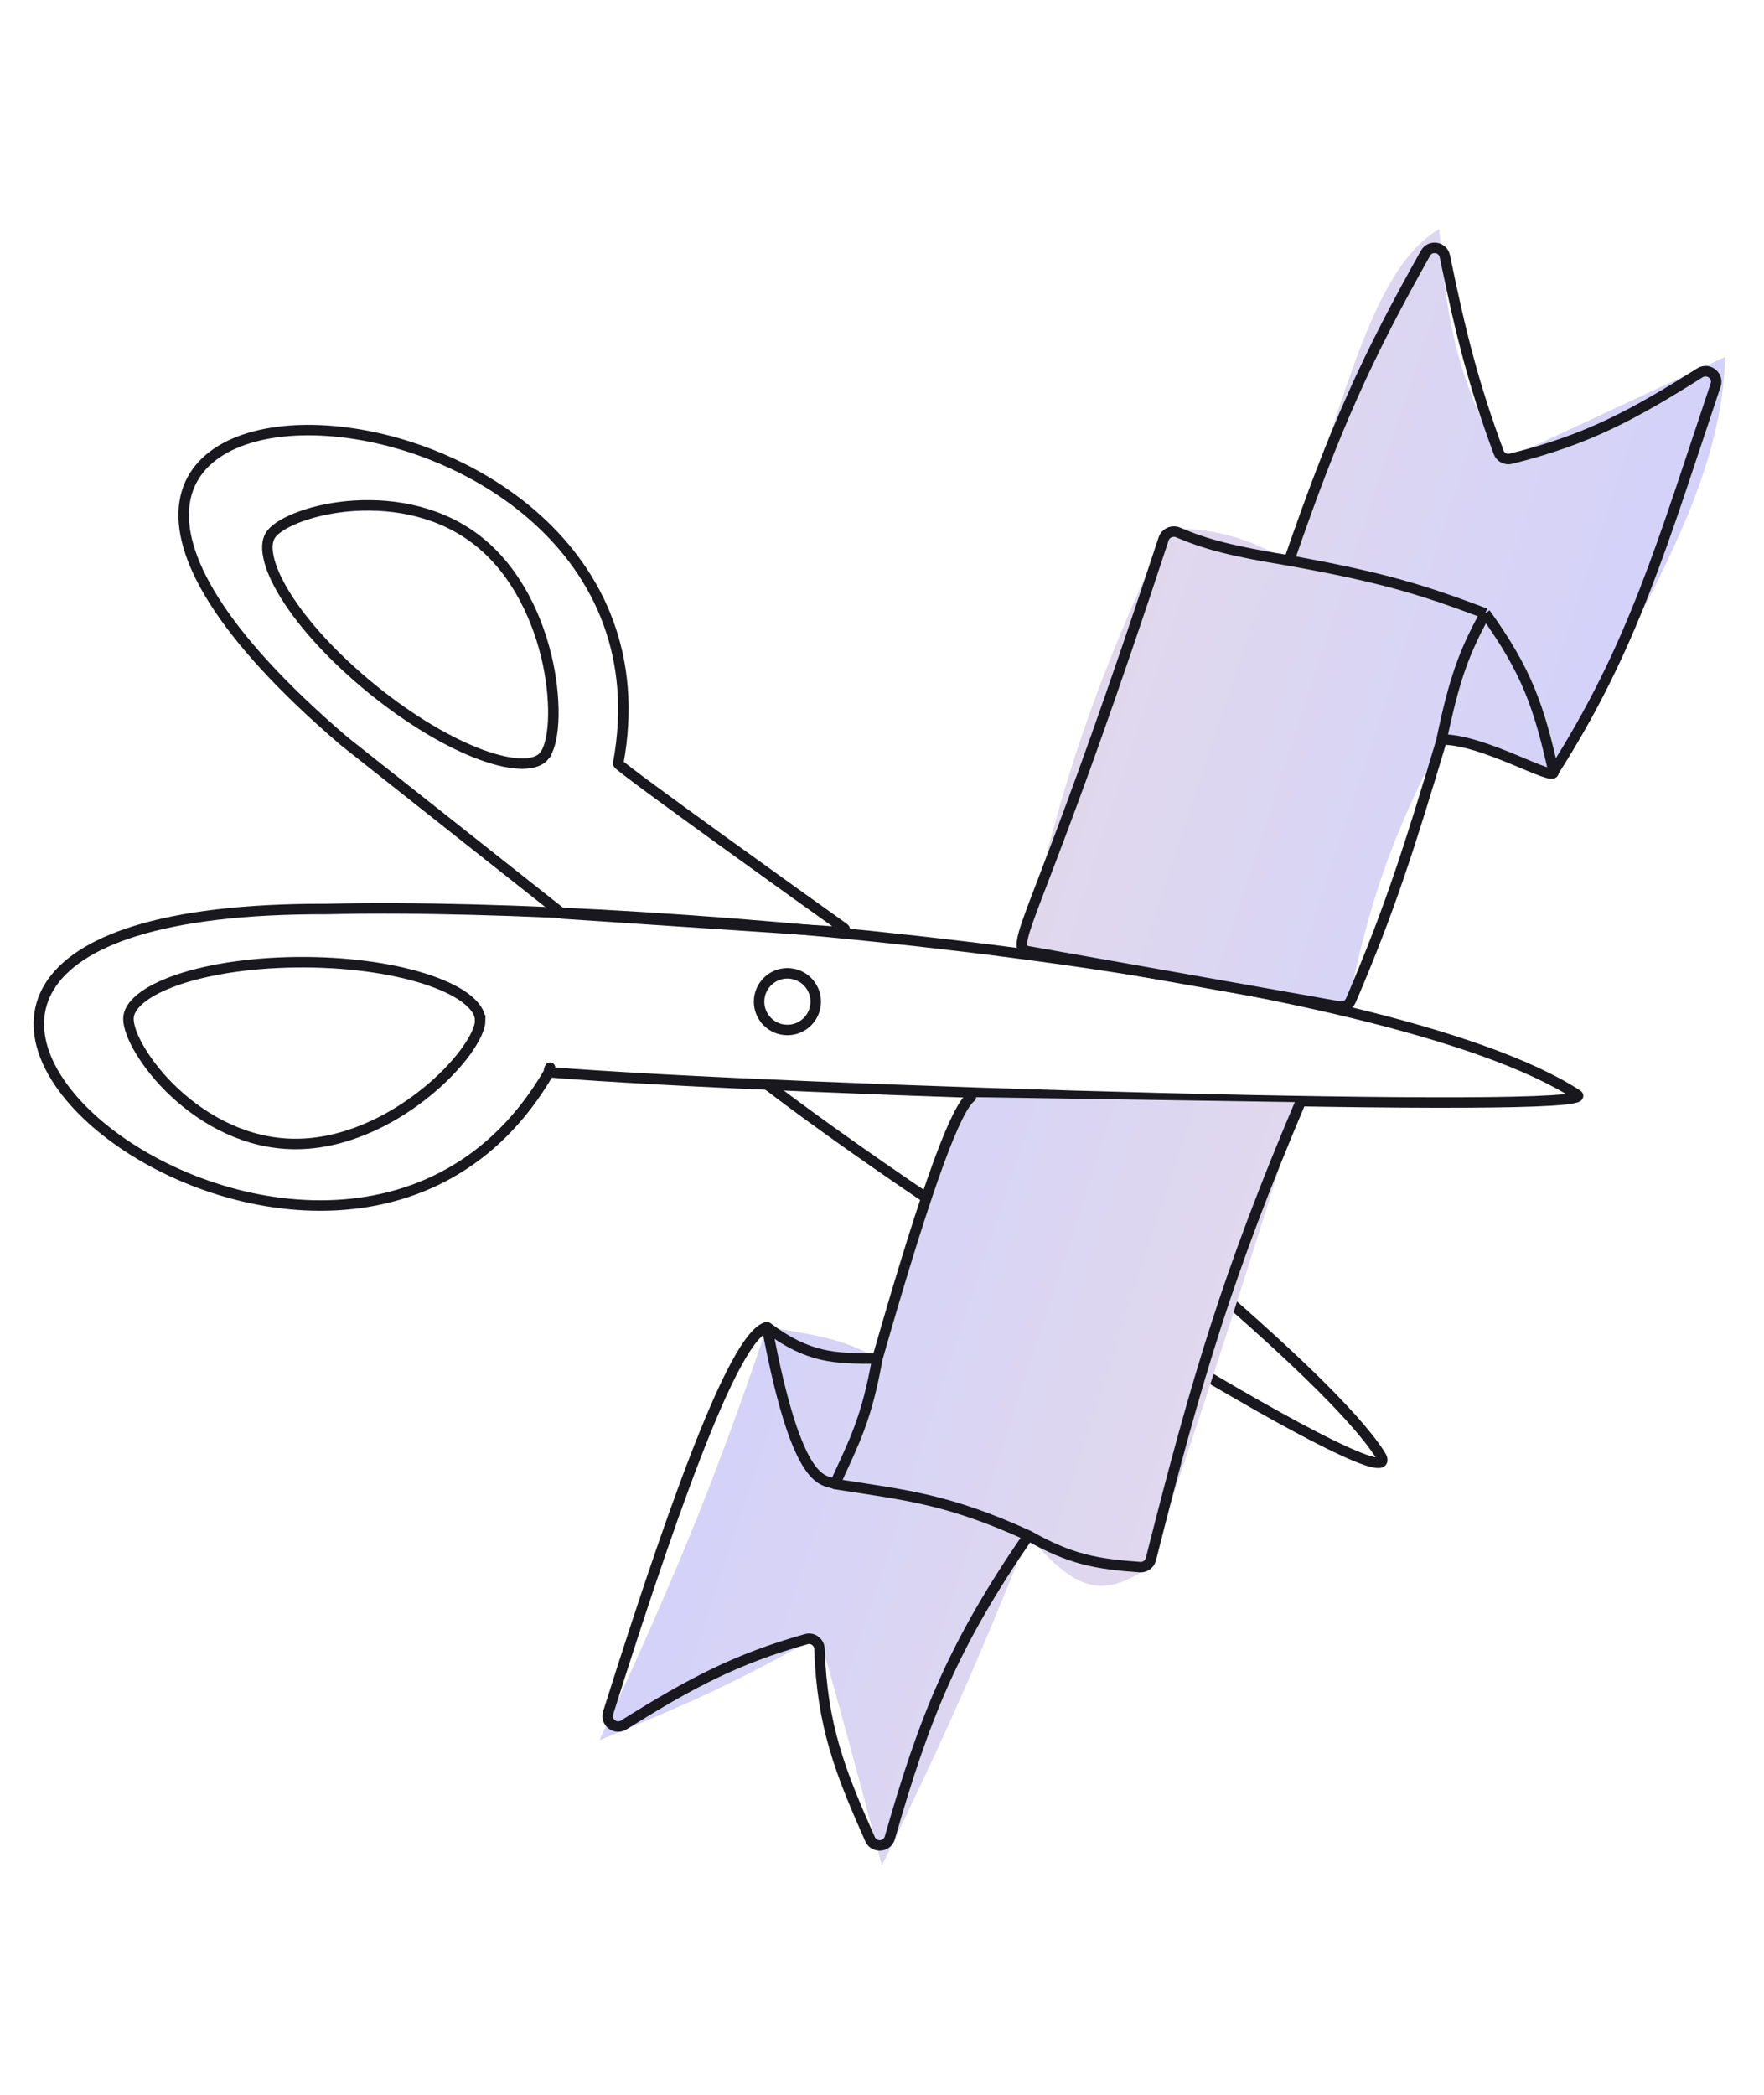 <?xml version="1.0" encoding="UTF-8"?>
<svg id="Layer_1" data-name="Layer 1" xmlns="http://www.w3.org/2000/svg" xmlns:xlink="http://www.w3.org/1999/xlink" viewBox="0 0 160 190">
  <defs>
    <style>
      .cls-1 {
        fill: url(#linear-gradient);
      }

      .cls-2, .cls-3, .cls-4, .cls-5 {
        fill: none;
        stroke: #18181e;
      }

      .cls-2, .cls-4, .cls-5 {
        stroke-width: .95px;
      }

      .cls-2, .cls-5 {
        stroke-linecap: round;
      }

      .cls-3 {
        stroke-miterlimit: 4;
        stroke-width: .95px;
      }

      .cls-5 {
        stroke-linejoin: round;
      }

      .cls-6 {
        fill: url(#linear-gradient-2);
      }
    </style>
    <linearGradient id="linear-gradient" x1="48.32" y1="704.03" x2="126.63" y2="678.31" gradientTransform="translate(0 822) scale(1 -1)" gradientUnits="userSpaceOnUse">
      <stop offset="0" stop-color="#cfcfff"/>
      <stop offset="1" stop-color="#e5dbe7"/>
    </linearGradient>
    <linearGradient id="linear-gradient-2" x1="163.16" y1="751.59" x2="84.89" y2="777.3" xlink:href="#linear-gradient"/>
  </defs>
  <g id="Finish_Courses_Faster" data-name="Finish Courses Faster">
    <path class="cls-4" d="m69.56,98.35c19.41,14.81,59.02,38.91,55.61,33.57-4.78-7.48-27.37-25.4-36.75-32.87"/>
    <path class="cls-5" d="m49.89,96.84s-.11.14-.1.41m0,0c-19.8,34.19-80.61-15-20.18-14.8,31.57-.73,96.13,5.6,113.45,16.85,2.83,1.84-71.99-.33-93.27-2.05Z"/>
    <path class="cls-5" d="m56.09,69.29c.68.75,17.15,12.54,20.46,14.9.17.12.07.38-.14.36l-25.38-1.69s-.08-.02-.11-.04l-19.71-15.6c-45.85-39.25,31.95-36.57,24.87,1.98h0s-.01.07.01.09Z"/>
    <circle class="cls-3" cx="71.42" cy="90.85" r="2.57"/>
    <path class="cls-4" d="m43.56,92.54c0,.3-.1.7-.33,1.21-.23.5-.57,1.06-1.01,1.67-.89,1.21-2.17,2.55-3.73,3.79-3.14,2.5-7.35,4.57-11.75,4.55-4.38-.02-8.17-2.13-10.87-4.64-1.35-1.25-2.41-2.6-3.14-3.81-.74-1.23-1.09-2.27-1.08-2.92,0-.58.35-1.2,1.12-1.83.77-.63,1.92-1.21,3.38-1.71,2.92-.99,6.97-1.6,11.47-1.58,4.5.02,8.55.67,11.45,1.69,1.46.51,2.6,1.1,3.37,1.74.77.64,1.11,1.26,1.11,1.84Z"/>
    <path class="cls-4" d="m49.38,68.53c.19-.23.37-.61.51-1.14.14-.53.24-1.18.28-1.93.08-1.5-.06-3.34-.47-5.3-.84-3.92-2.78-8.2-6.18-10.97-3.4-2.77-7.66-3.54-11.34-3.32-1.84.11-3.51.47-4.85.95-1.35.48-2.28,1.06-2.69,1.57-.37.45-.5,1.15-.29,2.13.2.98.72,2.16,1.53,3.47,1.62,2.62,4.37,5.66,7.86,8.5,3.49,2.84,7.03,4.91,9.92,5.97,1.45.53,2.71.8,3.7.8,1,0,1.66-.27,2.03-.72Z"/>
    <path class="cls-1" d="m54.38,157.84c6.55-14.2,10.03-22.29,15.18-37.47,5.1.76,7.5,1.32,10.01,2.85l8.01-23.72,30.35.47c-5.16,16.32-7.96,25.4-13.75,42.21-4.14,2.75-6.51,2.28-10.91-2.91-4.63,11.57-7.51,18.12-13.28,29.94-2.51-9.51-3.76-14.17-5.69-20.87-7.7,4.37-12.08,6.27-19.92,9.49Z"/>
    <path class="cls-2" d="m69.56,120.37c-2.61.68-7.4,12.76-14.4,34.99-.27.84.67,1.56,1.42,1.09,6.13-3.84,10.26-6.01,16.55-7.78.6-.17,1.18.28,1.2.9.23,6.94,1.87,11.14,4.59,17.25.36.81,1.55.72,1.79-.13,3.14-10.98,5.77-17.53,12.57-27.41m-23.71-18.91c2.8,14.98,5.22,13.75,6.17,14.23m-6.17-14.23c3.79,2.85,6.17,2.85,10.01,2.85m-3.85,11.38c6.62,1.03,10.26,1.37,17.55,4.68m-17.55-4.68c1.77-3.89,2.86-5.84,3.85-11.38m8.49-23.72c-1.29,1.01-3.69,6.95-8.49,23.72m38.37-23.24c-6.58,15.54-9.36,24.84-13.56,41.44-.11.44-.53.75-.98.72-3.94-.28-6.33-.7-10.12-2.86"/>
    <path class="cls-6" d="m156.48,32.36c-.33,10.24-5.34,19.72-15.58,37.65l-10.15-2.91c-4.7,9.27-6.51,14.55-8.54,24.35l-29.41-5.22c3.7-16.36,6.74-24.58,13.06-38.35,4.25.13,6.66.61,11.06,2.98,5.43-16.28,7.85-26.69,13.62-30.08.69,9.19,1.91,13.83,5.68,21.04l20.26-9.45Z"/>
    <path class="cls-4" d="m140.9,70.01c7.24-11.33,9.88-20.7,14.71-35.08.29-.85-.66-1.59-1.42-1.12-6.09,3.84-10.25,6.09-17.16,7.8-.46.11-.94-.14-1.1-.59-2.22-6-3.38-10.48-4.88-17.78-.18-.86-1.32-1.04-1.75-.28-5.27,9.36-8.21,15.79-12.37,27.88m23.98,19.15c-1.32-5.89-2.41-9.1-6.19-14.36m6.19,14.36c.23,1.04-6.4-2.98-10.15-2.91m3.96-11.44c-5.61-2.11-9.09-3.23-17.79-4.8m17.79,4.8c-1.91,3.48-2.81,5.91-3.96,11.44m-13.83-16.24c-5.07-.83-7.49-1.44-10.08-2.55-.52-.22-1.14.06-1.31.6-9.64,29.35-13.03,35.15-12.85,36.93.03.26.28.41.54.46l28.26,5.01c.43.08.86-.15,1.04-.56,3.57-8.32,5.3-13.86,8.25-23.66"/>
  </g>
</svg>